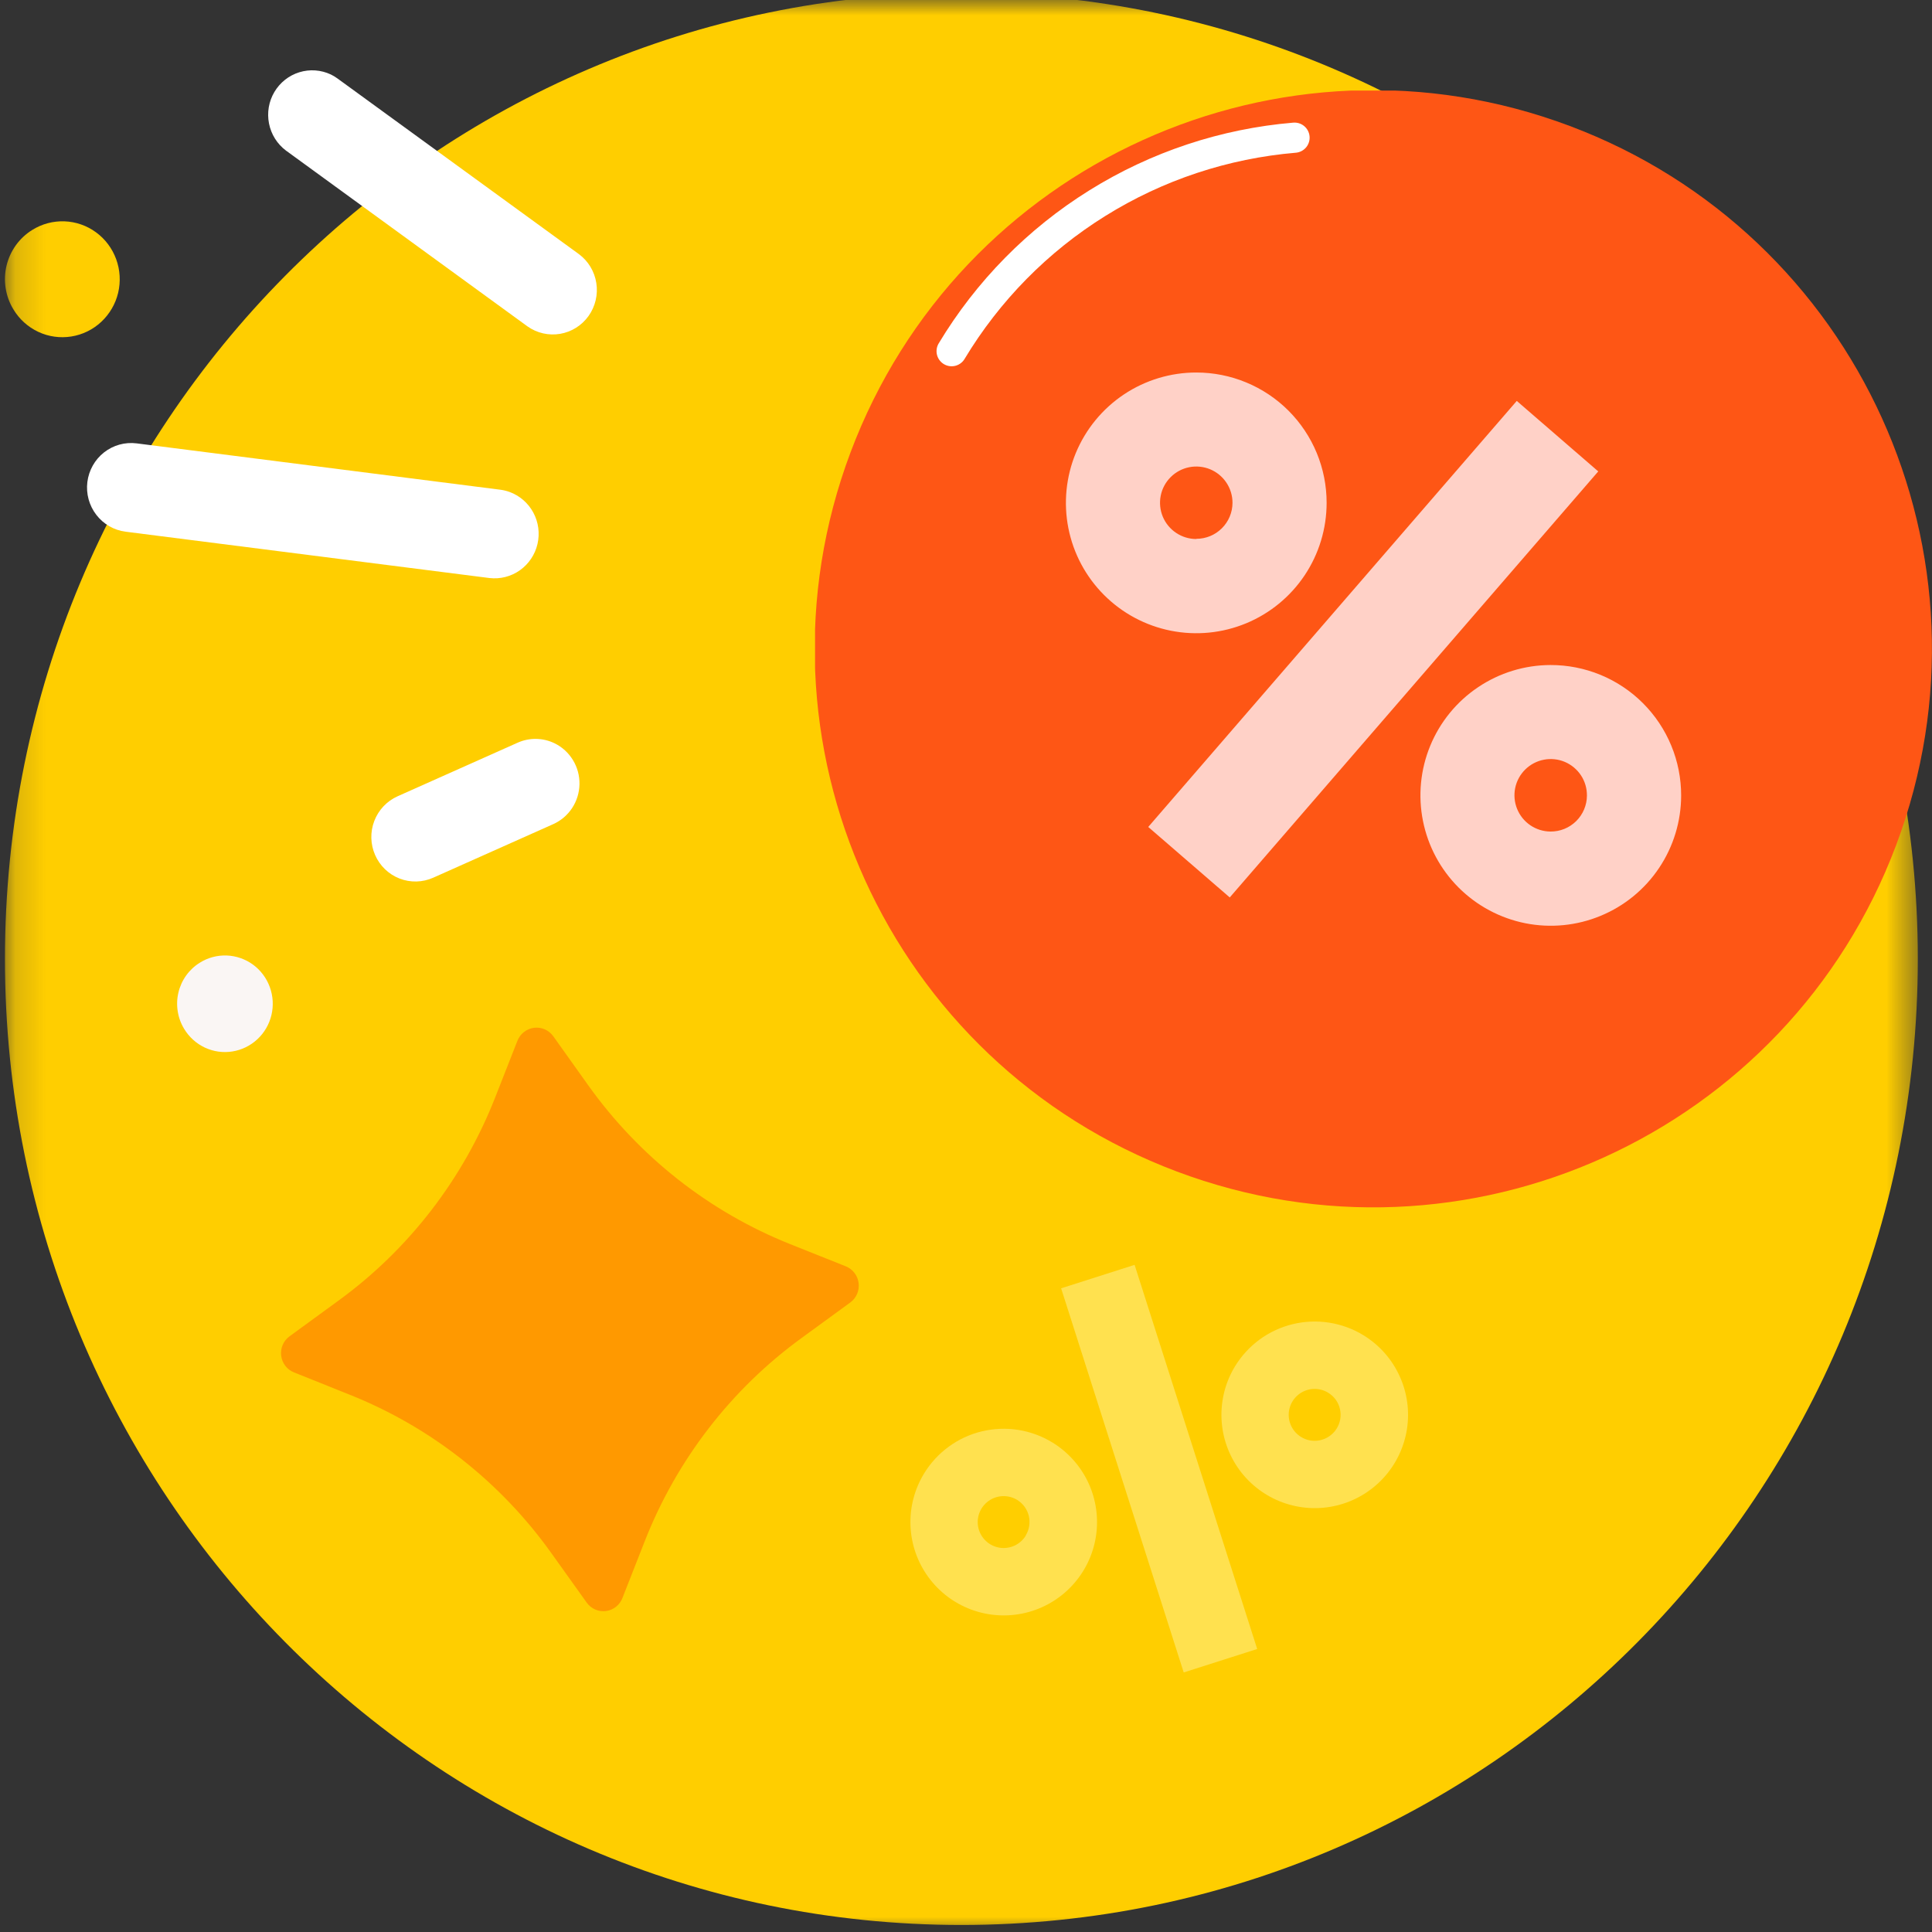 <svg width="64" height="64" viewBox="0 0 64 64" fill="none" xmlns="http://www.w3.org/2000/svg">
<rect x="0" y="0" width="64" height="64" fill="#333333" stroke="none"/>
<g clip-path="url(#clip0_1720_1549)">
<mask id="mask0_1720_1549" style="mask-type:luminance" maskUnits="userSpaceOnUse" x="0" y="0" width="64" height="64">
<path d="M63.53 0H0.164V64H63.53V0Z" fill="white"/>
</mask>
<g mask="url(#mask0_1720_1549)">
<path d="M31.847 63.767C49.345 63.767 63.53 49.44 63.53 31.767C63.53 14.094 49.345 -0.233 31.847 -0.233C14.349 -0.233 0.164 14.094 0.164 31.767C0.164 49.44 14.349 63.767 31.847 63.767Z" fill="#FFCE00"/>
<path d="M19.488 35.955L18.328 34.327C18.256 34.227 18.159 34.148 18.047 34.099C17.935 34.05 17.812 34.032 17.691 34.047C17.57 34.062 17.455 34.11 17.358 34.186C17.261 34.261 17.186 34.361 17.141 34.476L16.409 36.34C15.35 39.047 13.543 41.391 11.204 43.091L9.594 44.265C9.494 44.337 9.415 44.435 9.366 44.548C9.317 44.661 9.299 44.786 9.314 44.909C9.329 45.032 9.377 45.148 9.452 45.245C9.527 45.343 9.627 45.418 9.741 45.463L11.587 46.203C14.268 47.272 16.587 49.096 18.271 51.459L19.433 53.085C19.504 53.186 19.601 53.266 19.713 53.315C19.825 53.365 19.948 53.383 20.07 53.368C20.191 53.353 20.307 53.305 20.403 53.229C20.5 53.153 20.575 53.052 20.619 52.936L21.351 51.072C22.41 48.364 24.217 46.021 26.556 44.321L28.166 43.147C28.265 43.075 28.343 42.977 28.392 42.864C28.44 42.751 28.458 42.626 28.443 42.504C28.428 42.382 28.381 42.265 28.306 42.168C28.232 42.07 28.132 41.995 28.019 41.949L26.172 41.212C23.492 40.14 21.173 38.316 19.488 35.955Z" fill="#FF9900"/>
<path d="M10.959 2.467C11.035 2.504 11.108 2.548 11.177 2.598L19.178 8.419C19.488 8.649 19.695 8.993 19.754 9.377C19.814 9.76 19.721 10.152 19.497 10.467C19.272 10.782 18.933 10.995 18.554 11.059C18.175 11.123 17.786 11.034 17.472 10.811L9.469 4.985C9.18 4.767 8.981 4.448 8.911 4.09C8.84 3.732 8.904 3.36 9.089 3.047C9.275 2.734 9.568 2.501 9.914 2.394C10.259 2.287 10.631 2.313 10.959 2.467Z" fill="white"/>
<path d="M16.878 16.296C17.215 16.419 17.496 16.662 17.667 16.98C17.838 17.298 17.887 17.669 17.805 18.021C17.723 18.374 17.515 18.683 17.222 18.891C16.928 19.099 16.569 19.19 16.213 19.148L4.16 17.613C3.776 17.564 3.427 17.363 3.19 17.054C2.952 16.745 2.846 16.354 2.894 15.966C2.943 15.578 3.142 15.225 3.447 14.986C3.753 14.746 4.141 14.639 4.525 14.687L16.578 16.223C16.681 16.237 16.781 16.261 16.878 16.296Z" fill="white"/>
<path d="M18.376 24.625C18.626 24.748 18.836 24.941 18.981 25.181C19.127 25.42 19.201 25.697 19.196 25.978C19.191 26.259 19.107 26.532 18.953 26.767C18.799 27.001 18.582 27.186 18.328 27.3L14.351 29.075C13.997 29.233 13.595 29.243 13.234 29.102C12.873 28.961 12.582 28.681 12.426 28.323C12.269 27.966 12.259 27.56 12.399 27.195C12.539 26.83 12.816 26.537 13.17 26.378L17.147 24.603C17.341 24.516 17.552 24.473 17.764 24.477C17.976 24.481 18.185 24.531 18.376 24.625Z" fill="white"/>
<path d="M0.445 10.25C0.64 10.575 0.927 10.833 1.268 10.993C1.609 11.153 1.99 11.206 2.361 11.147C2.733 11.088 3.079 10.919 3.355 10.661C3.631 10.403 3.826 10.068 3.914 9.699C4.001 9.329 3.979 8.942 3.848 8.585C3.718 8.229 3.486 7.919 3.181 7.696C2.877 7.473 2.514 7.346 2.138 7.332C1.762 7.318 1.391 7.416 1.07 7.616C0.858 7.747 0.673 7.919 0.526 8.123C0.38 8.326 0.275 8.557 0.216 8.802C0.158 9.046 0.148 9.3 0.188 9.549C0.227 9.797 0.314 10.036 0.445 10.25Z" fill="#FFCE00"/>
<path d="M6.101 34.084C6.264 34.354 6.503 34.57 6.787 34.703C7.072 34.836 7.389 34.881 7.698 34.831C8.008 34.782 8.296 34.641 8.526 34.426C8.757 34.212 8.919 33.932 8.992 33.624C9.065 33.316 9.046 32.993 8.937 32.696C8.829 32.399 8.635 32.141 8.382 31.955C8.128 31.77 7.825 31.664 7.512 31.652C7.199 31.64 6.889 31.722 6.622 31.889C6.445 31.998 6.291 32.141 6.169 32.311C6.047 32.48 5.959 32.673 5.911 32.877C5.862 33.081 5.854 33.292 5.887 33.499C5.919 33.706 5.992 33.905 6.101 34.084Z" fill="#FAF6F4"/>
</g>
<g clip-path="url(#clip1_1720_1549)">
<path d="M62.812 27.997C66.405 18.432 61.564 7.766 51.999 4.172C42.435 0.579 31.768 5.42 28.175 14.985C24.582 24.549 29.423 35.216 38.987 38.809C48.552 42.402 59.218 37.561 62.812 27.997Z" fill="#FE5615"/>
<path d="M39.631 12.34C38.777 12.339 37.942 12.592 37.231 13.066C36.521 13.54 35.967 14.214 35.639 15.003C35.312 15.792 35.226 16.661 35.392 17.499C35.558 18.337 35.969 19.106 36.573 19.71C37.177 20.315 37.947 20.726 38.784 20.893C39.622 21.06 40.49 20.975 41.28 20.648C42.069 20.321 42.743 19.768 43.218 19.058C43.693 18.347 43.946 17.512 43.946 16.658C43.947 16.091 43.835 15.53 43.619 15.006C43.402 14.482 43.084 14.006 42.684 13.605C42.283 13.204 41.807 12.886 41.283 12.669C40.76 12.452 40.198 12.34 39.631 12.34ZM39.631 17.855C39.393 17.856 39.161 17.786 38.963 17.654C38.765 17.523 38.611 17.335 38.519 17.116C38.428 16.896 38.404 16.655 38.45 16.421C38.496 16.188 38.611 15.974 38.779 15.806C38.947 15.638 39.161 15.523 39.395 15.477C39.628 15.431 39.869 15.455 40.089 15.546C40.308 15.638 40.496 15.792 40.627 15.99C40.759 16.188 40.829 16.42 40.828 16.658C40.827 16.975 40.7 17.277 40.475 17.501C40.251 17.724 39.948 17.849 39.631 17.849V17.855Z" fill="#FFD1C7"/>
<path d="M51.359 22.03C50.506 22.032 49.672 22.288 48.964 22.764C48.256 23.239 47.704 23.914 47.379 24.703C47.054 25.492 46.97 26.36 47.138 27.196C47.305 28.033 47.717 28.801 48.321 29.404C48.925 30.007 49.694 30.417 50.53 30.584C51.367 30.75 52.235 30.665 53.023 30.338C53.812 30.012 54.486 29.46 54.96 28.751C55.435 28.042 55.689 27.208 55.69 26.355C55.691 25.786 55.58 25.223 55.362 24.697C55.145 24.172 54.826 23.694 54.423 23.292C54.021 22.89 53.543 22.572 53.017 22.355C52.491 22.139 51.928 22.028 51.359 22.03ZM51.359 27.546C51.121 27.544 50.89 27.471 50.694 27.338C50.497 27.204 50.345 27.015 50.256 26.795C50.167 26.575 50.145 26.334 50.193 26.101C50.241 25.869 50.358 25.655 50.527 25.489C50.696 25.323 50.911 25.21 51.144 25.166C51.377 25.121 51.619 25.147 51.837 25.239C52.056 25.332 52.242 25.488 52.373 25.686C52.503 25.884 52.571 26.117 52.569 26.355C52.569 26.512 52.536 26.669 52.475 26.814C52.414 26.959 52.324 27.091 52.212 27.202C52.099 27.312 51.966 27.4 51.82 27.459C51.673 27.518 51.517 27.547 51.359 27.546Z" fill="#FFD1C7"/>
<path d="M52.944 15.616L50.245 13.281L38.037 27.394L40.737 29.729L52.944 15.616Z" fill="#FFD1C7"/>
<path d="M31.524 11.633C32.723 9.639 34.377 7.958 36.352 6.729C38.326 5.499 40.565 4.756 42.883 4.561" stroke="white" stroke-linecap="round" stroke-linejoin="round"/>
</g>
<path d="M30.614 48.807C30.294 49.329 30.137 49.933 30.161 50.544C30.185 51.155 30.39 51.745 30.75 52.239C31.109 52.734 31.608 53.111 32.181 53.322C32.755 53.533 33.379 53.57 33.973 53.427C34.568 53.284 35.106 52.967 35.521 52.518C35.936 52.069 36.208 51.507 36.303 50.903C36.398 50.299 36.312 49.68 36.056 49.125C35.799 48.57 35.384 48.103 34.862 47.784C34.516 47.572 34.132 47.431 33.731 47.367C33.33 47.304 32.92 47.321 32.526 47.415C32.131 47.51 31.759 47.682 31.431 47.921C31.103 48.16 30.825 48.461 30.614 48.807ZM33.982 50.867C33.894 51.012 33.764 51.128 33.61 51.2C33.455 51.271 33.283 51.296 33.115 51.27C32.947 51.243 32.79 51.168 32.665 51.052C32.54 50.937 32.452 50.787 32.412 50.622C32.372 50.456 32.382 50.283 32.441 50.123C32.5 49.964 32.605 49.825 32.743 49.725C32.88 49.625 33.045 49.568 33.215 49.562C33.385 49.555 33.553 49.599 33.698 49.688C33.891 49.808 34.028 49.998 34.081 50.218C34.133 50.439 34.096 50.671 33.978 50.864L33.982 50.867Z" fill="#FFE14F"/>
<path d="M40.91 45.263C40.593 45.785 40.438 46.39 40.464 47C40.49 47.61 40.697 48.199 41.057 48.692C41.417 49.185 41.916 49.56 42.489 49.77C43.063 49.98 43.685 50.016 44.279 49.872C44.873 49.729 45.411 49.412 45.825 48.963C46.239 48.514 46.51 47.953 46.606 47.349C46.701 46.746 46.615 46.128 46.359 45.574C46.104 45.019 45.689 44.553 45.169 44.233C44.822 44.02 44.436 43.878 44.034 43.815C43.632 43.751 43.221 43.768 42.825 43.864C42.43 43.959 42.057 44.132 41.728 44.372C41.4 44.613 41.122 44.916 40.91 45.263ZM44.279 47.323C44.189 47.467 44.058 47.582 43.903 47.652C43.748 47.722 43.576 47.744 43.409 47.717C43.241 47.689 43.085 47.612 42.961 47.495C42.837 47.379 42.751 47.229 42.712 47.063C42.674 46.898 42.685 46.724 42.745 46.565C42.805 46.406 42.911 46.269 43.049 46.17C43.187 46.071 43.352 46.015 43.522 46.01C43.691 46.004 43.859 46.049 44.003 46.139C44.099 46.199 44.183 46.276 44.249 46.368C44.315 46.46 44.362 46.564 44.387 46.674C44.413 46.784 44.416 46.898 44.398 47.009C44.379 47.121 44.339 47.227 44.279 47.323Z" fill="#FFE14F"/>
<path d="M37.585 41.9L35.151 42.677L39.212 55.402L41.646 54.625L37.585 41.9Z" fill="#FFE14F"/>
</g>
<defs>
<clipPath id="clip0_1720_1549">
<rect width="64" height="64" fill="white"/>
</clipPath>
<clipPath id="clip1_1720_1549">
<rect width="37" height="37" fill="white" transform="translate(27 3)"/>
</clipPath>
</defs>
</svg>
